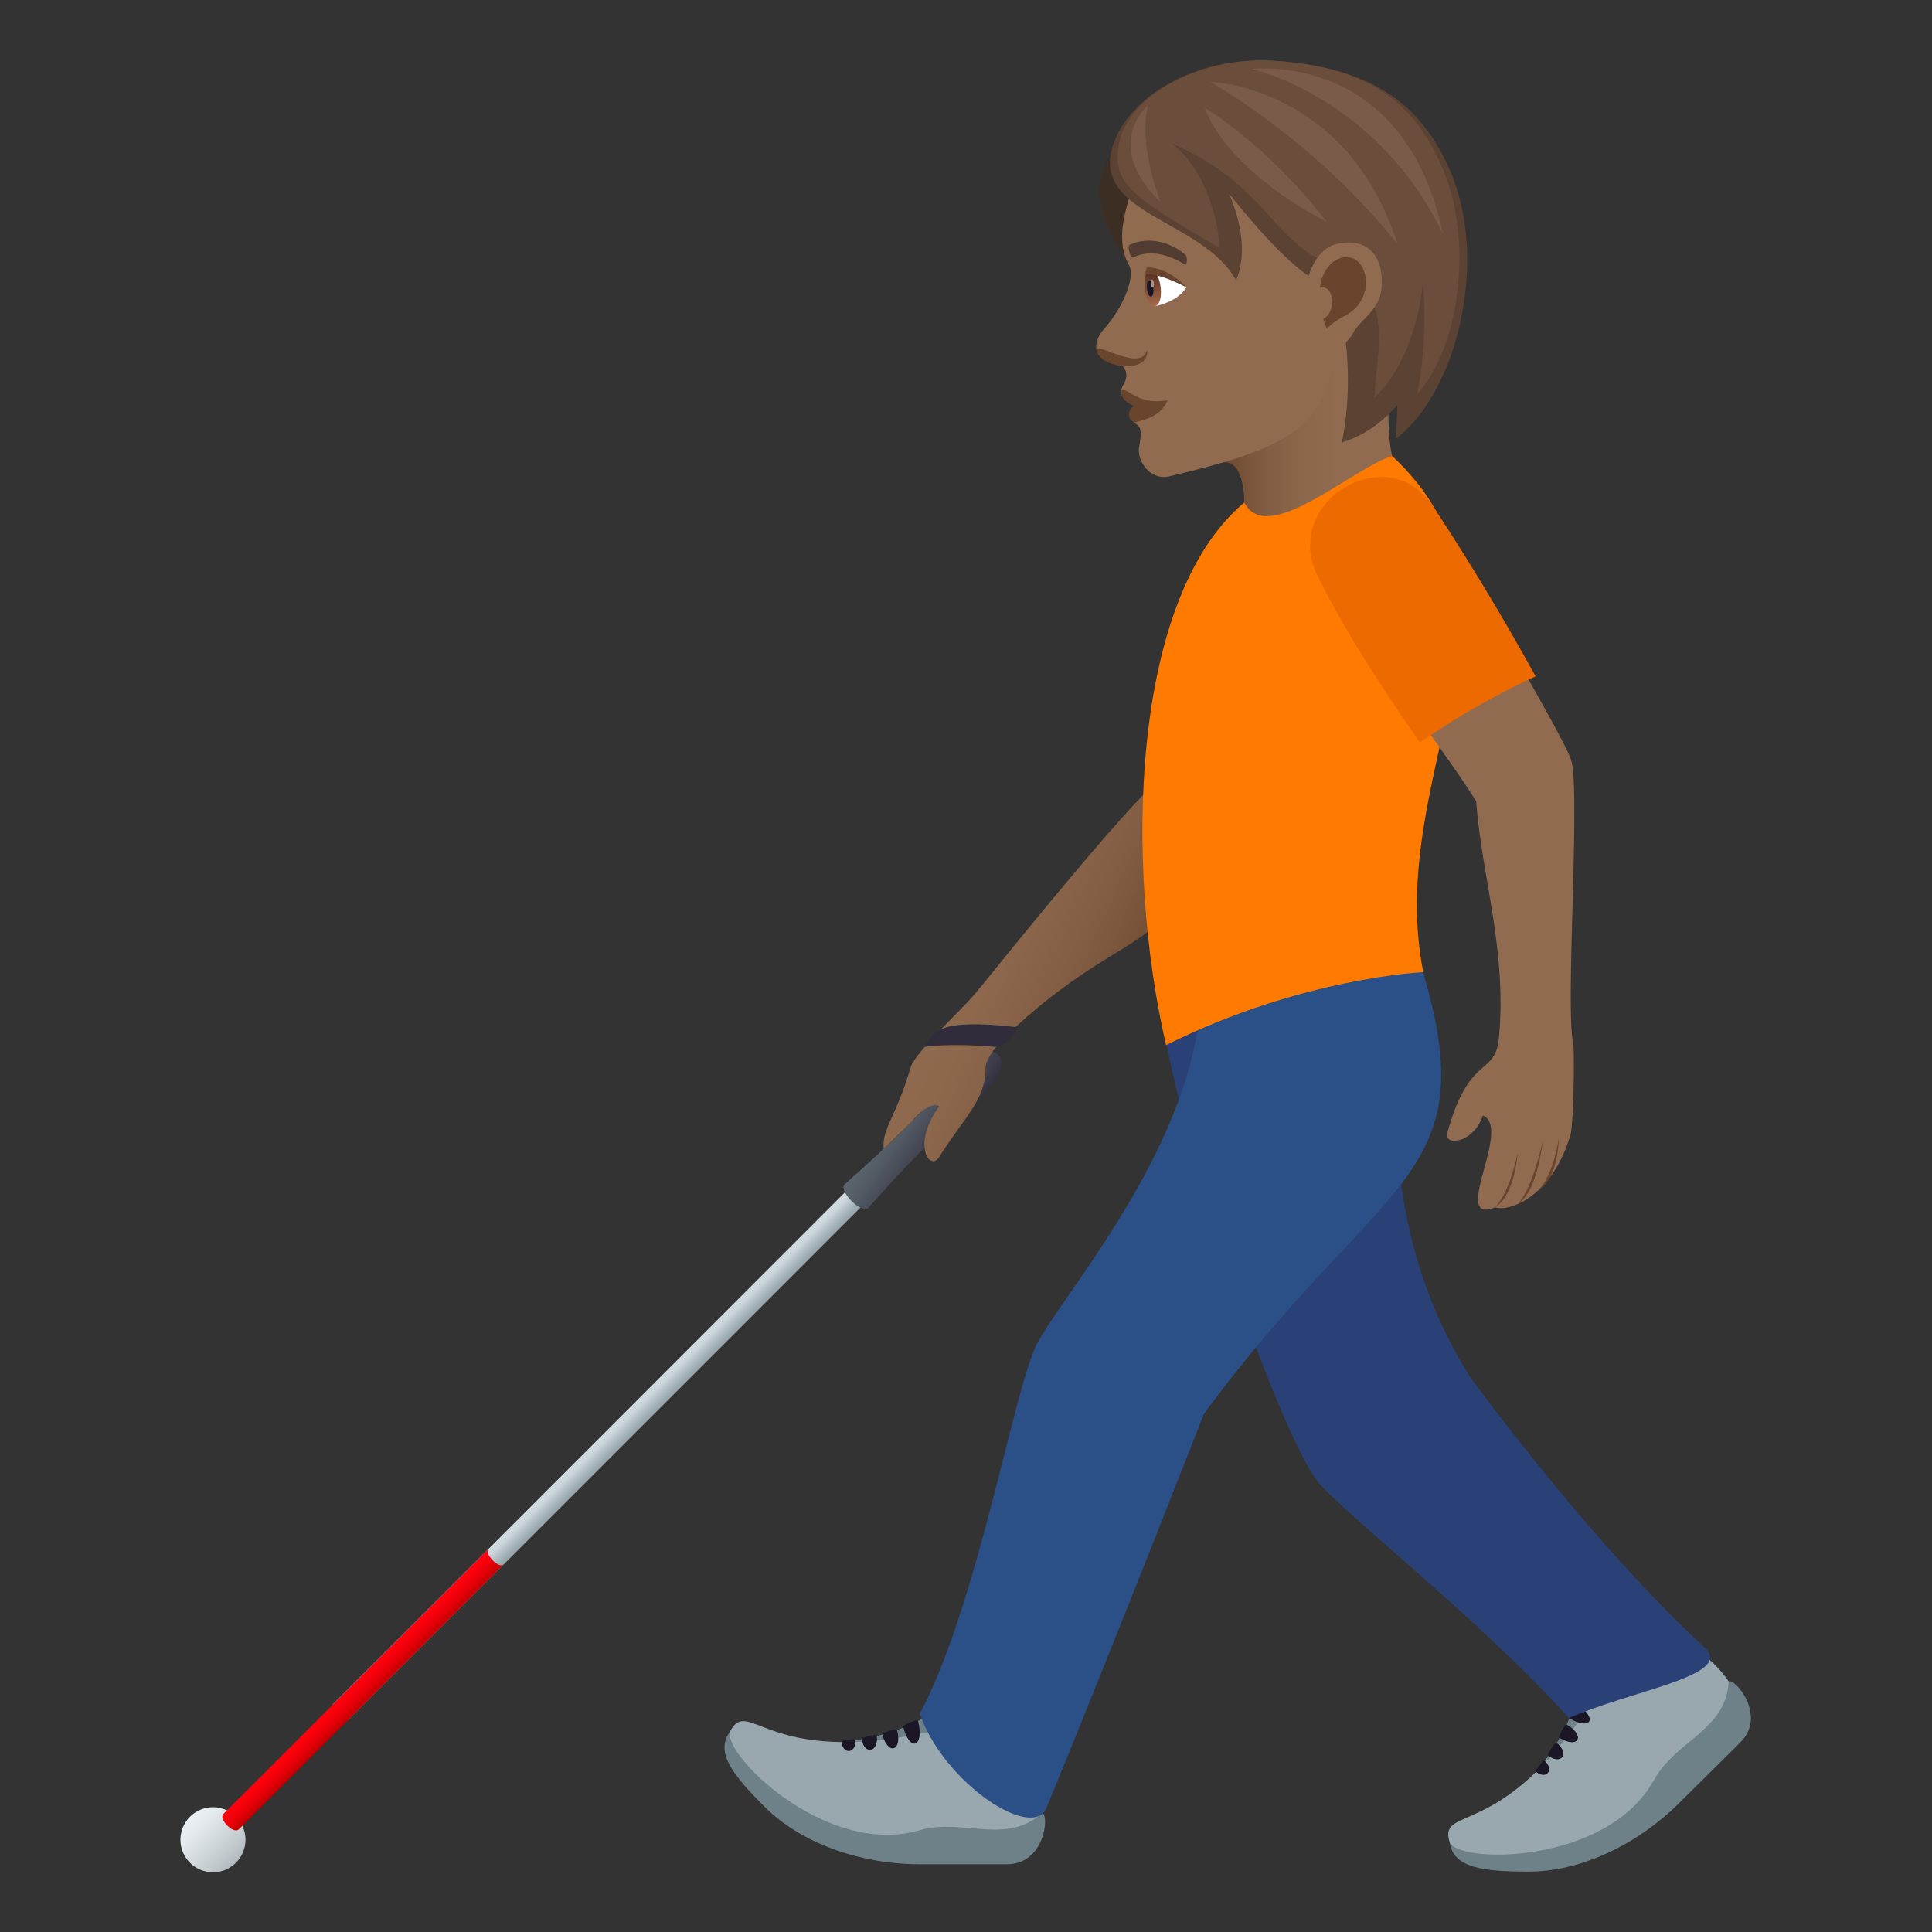 <svg xmlns="http://www.w3.org/2000/svg" xml:space="preserve" style="enable-background:new 0 0 64 64" viewBox="0 0 64 64"><rect x="0" y="0" width="64" height="64" fill="#333333" stroke="none"/><linearGradient id="a" x1="-583.738" x2="-581.585" y1="-265.139" y2="-265.139" gradientTransform="rotate(45.001 -681.374 609.774)" gradientUnits="userSpaceOnUse"><stop offset="0" style="stop-color:#ecf1f5"/><stop offset=".272" style="stop-color:#e1e7eb"/><stop offset=".742" style="stop-color:#c5ccd0"/><stop offset="1" style="stop-color:#b3babf"/></linearGradient><path d="M7.838 61.684a1.077 1.077 0 1 1-1.523-1.522 1.077 1.077 0 0 1 1.523 1.522z" style="fill:url(#a)"/><linearGradient id="b" x1="-126.056" x2="-125.515" y1="125.22" y2="125.22" gradientTransform="rotate(45.001 39.985 262.461)" gradientUnits="userSpaceOnUse"><stop offset=".085" style="stop-color:#cfd8dd"/><stop offset=".891" style="stop-color:#a0aeb4"/><stop offset="1" style="stop-color:#99a8ae"/></linearGradient><path d="m28.747 39.759-.51-.51S15.16 52.338 11.047 56.44c-.247.25.262.76.512.51 4.123-4.12 17.188-17.191 17.188-17.191z" style="fill:url(#b)"/><linearGradient id="c" x1="-126.156" x2="-125.434" y1="136.287" y2="136.287" gradientTransform="rotate(45.001 39.985 262.461)" gradientUnits="userSpaceOnUse"><stop offset="0" style="stop-color:#ff000e"/><stop offset=".234" style="stop-color:#fa000d"/><stop offset=".501" style="stop-color:#ec000a"/><stop offset=".784" style="stop-color:#d60005"/><stop offset="1" style="stop-color:#bf0000"/></linearGradient><path d="M16.686 51.822c-.167.169-.647-.368-.514-.501l-8.773 8.77c-.17.17.34.68.511.509l8.776-8.778z" style="fill:url(#c)"/><linearGradient id="d" x1="-99.193" x2="-97.084" y1="82.143" y2="82.143" gradientTransform="rotate(35 37.278 263.879)" gradientUnits="userSpaceOnUse"><stop offset="0" style="stop-color:#5b666e"/><stop offset=".3" style="stop-color:#525a64"/><stop offset=".839" style="stop-color:#3c3b49"/><stop offset="1" style="stop-color:#343040"/></linearGradient><path d="M28.77 40.01c-.211.236-1.023-.572-.784-.782 1.394-1.232 2.724-2.51 3.924-3.924.971-1.052 1.84-.187.785.782-1.416 1.2-2.694 2.53-3.925 3.924z" style="fill:url(#d)"/><linearGradient id="e" x1="38.115" x2="30.539" y1="33.985" y2="30.633" gradientUnits="userSpaceOnUse"><stop offset="0" style="stop-color:#69452d"/><stop offset=".078" style="stop-color:#6f4b33"/><stop offset=".371" style="stop-color:#825d43"/><stop offset=".674" style="stop-color:#8d684d"/><stop offset="1" style="stop-color:#916b50"/></linearGradient><path d="M38.168 26.026c-1.668 1.646-5.398 6.336-5.875 6.902-.46.55-1.982 1.924-2.13 2.44-.477 1.64-.946 1.996-.891 2.687l.935-.906s.553-.703.906-.504c-.927 1.287-.308 2.18.004 1.678.803-1.299 1.543-1.881 1.53-2.941-.004-.43.697-1.083.996-1.36 2.167-2.01 3.792-2.573 4.626-3.367 0 0-.069-4.697-.1-4.63z" style="fill:url(#e)"/><path d="M33.022 34.682c.209.018.853-.635.62-.66-2.558-.29-2.747.158-3.011.66 0 0 .688-.142 2.39 0z" style="fill:#302c3b"/><path d="M37.7 9.072c-.28-2.21 2.288-3.303.714-5.15-2.73 1.17-2.323 3.3-.714 5.15z" style="fill:#3d2e24"/><linearGradient id="f" x1="46.117" x2="40.279" y1="14.075" y2="14.075" gradientUnits="userSpaceOnUse"><stop offset=".307" style="stop-color:#916b50"/><stop offset=".519" style="stop-color:#8c674c"/><stop offset=".756" style="stop-color:#7f5a40"/><stop offset="1" style="stop-color:#69452d"/></linearGradient><path d="M40.28 15.385c.833-.376.938.824.938 1.26 0 1.389 2.24.693 4.899-1.54-.175-.64-.124-2.38-.124-2.38-1.218-3.772-2.993-1.569-5.714 2.66z" style="fill:url(#f)"/><path d="M37.757 5.59c-.26.727-.928 2.176-.367 3.173.251.446-.243 1.5-.823 2.14-.252.276-.328.636-.175.843.234.316.63.139.806.379.287.39-.057.636-.056.806 0 0 1.004.171.424 1.066.101.102.32.058.171.787-.098.481.373 1.144.99.998 3.898-.924 5.187-1.568 5.537-4.232.562-4.272 1.563-8.805-6.507-5.96z" style="fill:#916b50"/><path d="M37.142 12.931c-.067.477.872.84 1.535.33-1.043.166-1.267-.423-1.535-.33z" style="fill:#69452d"/><path d="M37.568 13.444c-.237.17-.224.424-.002.553.454-.107.907-.25 1.111-.735-.52.275-1.11.182-1.11.182zm-1.235-1.819c.092.56 1.747.803 1.672-.04-.217.79-1.731-.324-1.672.04z" style="fill:#69452d"/><path d="M39.301 9.519c-.315.508-1.048.626-1.048.626-.26-.227-.286-.781-.215-1.084.38-.06 1.264.458 1.264.458z" style="fill:#fff"/><linearGradient id="g" x1="-39.77" x2="-39.77" y1="12.155" y2="10.918" gradientTransform="matrix(.574 -.061 .106 .994 59.787 -4.367)" gradientUnits="userSpaceOnUse"><stop offset="0" style="stop-color:#a6694a"/><stop offset="1" style="stop-color:#4f2a1e"/></linearGradient><path d="M37.93 9.591c.068.777.602.72.52-.055-.077-.72-.606-.943-.52.055z" style="fill:url(#g)"/><path d="M37.995 9.562c.039.366.248.344.21-.022-.037-.34-.246-.317-.21.022z" style="fill:#1a1626"/><path d="M38.12 9.393c.019.182.123.171.103-.01-.018-.17-.122-.159-.104.01z" style="fill:#ab968c"/><path d="M39.302 9.519c-.443-.479-.955-.673-1.311-.658-.07.164-.035.232-.035.232s.317-.103 1.346.426z" style="fill:#69452d"/><path d="M39.267 8.44c-.414-.364-1.151-.647-1.84-.334-.099.045.022.457.102.422.529-.237 1.057-.16 1.72.23.078.045.1-.246.018-.318z" style="fill:#523c31"/><path d="M48.027 5.634c-.969-2.212-2.609-3.407-5.79-3.618-2.577-.172-4.819 1.138-5.366 2.791-.766 2.304 2.98 2.469 4.071 4.476 0 0 .574-1.04-.236-2.88 1.694 2.116 2.627 2.88 3.549 3.23.482 1.77.495 3.543.196 5.022.701-.203 1.327-.65 1.838-1.238a30.9 30.9 0 0 1-.053 1.12c2.029-1.529 3.102-5.909 1.791-8.903z" style="fill:#5c4233"/><path d="M47.848 5.722c-.896-2.243-2.43-3.496-5.61-3.706-2.578-.172-4.86 1.224-5.155 2.687-.273 1.354.312 1.76 3.323 3.515 0 0-.08-2.226-1.57-3.461 3.106 1.365 3.282 3.214 5.228 4.007 2.205.899 1.544 2.742 1.466 4.406 1.419-1.328 1.604-3.777 1.604-3.777s.19 1.706-.184 3.658c1.474-1.659 1.788-5.1.898-7.33z" style="fill:#6b4d3c"/><path d="M44.284 8.081c-1.185.26-1.463 2.88-.55 3.43.128.078.785.136 1.107-.51.18-.357.852-.73.922-1.426.091-.893-.301-1.753-1.48-1.494z" style="fill:#916b50"/><path d="M44.363 8.564c-.3.106-.572.45-.642.969.498-.13.546.835.11 1.026.034.113.074.228.126.347.362-.478.87-.378 1.187-1.058.287-.614-.037-1.545-.781-1.284z" style="fill:#69452d"/><path d="M34.528 60.056c.233.086.083 1.7-1.17 1.7h-2.876c-2.053 0-3.974-.736-5.126-1.877-1.103-1.093-1.682-1.85-1.165-2.53 5.236 1.957 9.979 2.575 10.337 2.707zM31.36 56.49c1.002.428-.162 2.32-3.903 1.26 2.814-.196 3.722-1.337 3.903-1.26z" style="fill:#6e8189"/><path d="M34.224 57.488c.172.293.527 1.531.304 2.568-1.211 1.087-2.64.157-4.06.572-3.146.918-6.643-2.62-6.267-3.3.62-1.116 1.232 1.205 6.555.048 1.915-.417 3.298-.181 3.468.112z" style="fill:#99a8ae"/><path d="M29.92 57.208c.221.856.712.658.491-.198-.018-.072-.51.126-.49.198zm-.69.249c.183.706.668.555.486-.15-.016-.06-.501.091-.486.15zm-.687.143c.08.559.582.447.501-.113-.007-.046-.508.066-.502.112zm-.666.09c.037.458.5.398.462-.061-.003-.038-.465.022-.462.06z" style="fill:#1a1626"/><path d="M57.264 55.7c.226-.102 1.272 1.144.385 2.022l-2.033 2.014C54.164 61.174 52.281 62 50.652 62c-1.56 0-2.51-.13-2.63-.972 5.1-2.285 8.894-5.169 9.242-5.327zm-4.786-.302c1.014-.4 1.541 1.753-1.86 3.625 1.85-2.11 1.677-3.552 1.86-3.625z" style="fill:#6e8189"/><path d="M55.216 54.097c.33.087 1.465.714 2.048 1.603-.081 1.617-1.756 1.961-2.464 3.249-1.568 2.853-6.567 2.8-6.785 2.056-.36-1.223 1.73-.011 4.668-4.558 1.057-1.636 2.203-2.437 2.533-2.35z" style="fill:#99a8ae"/><path d="M51.972 56.914c.768.45.974-.034.206-.484-.064-.038-.27.446-.206.484zm-.309.659c.632.372.868-.075.235-.446-.053-.032-.289.416-.235.446zm-.385.583c.456.34.73-.091.274-.43-.038-.029-.313.401-.274.43zm-.407.529c.354.299.638-.068.284-.366-.03-.025-.313.341-.284.366z" style="fill:#1a1626"/><path d="M47.003 31.765c-8.4-1.226-8.376 2.776-8.376 2.776 1.232 6.002 4.02 13.296 5.03 14.543.845 1.04 5.38 4.57 8.315 7.83 2.054-.915 5.502-1.41 4.501-2.331-3.808-3.504-7.768-8.958-7.768-8.958-2.791-4.418-2.94-9.706-1.702-13.86z" style="fill:#2a4178"/><path d="M47.003 31.765s-5.336-2.567-7.318 2.238c-.679 4.633-4.668 9.125-5.367 10.58-.762 1.59-1.96 8.652-3.85 12.187.802 2.308 3.746 4.223 4.198 3.122 2.164-5.269 5.218-13.057 5.218-13.057 5.991-8.127 9.462-7.689 7.12-15.07z" style="fill:#2b4f87"/><path d="M47.147 32.205s-4.015.166-8.52 2.416c-1.36-5.857-1.214-14.788 2.591-17.975.761 1.48 3.539-1.11 4.899-1.541 5.119 4.77-.271 10.498 1.03 17.1z" style="fill:#ff7a00"/><path d="M52.038 25.152c-.182-.502-1.218-2.333-2.262-4.131a63.13 63.13 0 0 0-3.5 1.816c1.02 1.365 2.07 2.813 2.625 3.71.18 2.476 1.03 4.95.75 7.856-.127 1.259-.991.5-1.71 3.14-.113.414.862.36 1.18-.591.988.398-1.1 3.638.401 3.045.543.156 1.932-.422 2.506-2.422.092-.324.144-2.747.078-3.07-.251-1.248.259-8.469-.068-9.353z" style="fill:#916b50"/><path d="M50.272 38.2s-.253 1.306-.75 1.796c.67-.406.75-1.796.75-1.796zm.83-.395s-.333 1.592-.83 2.083c.67-.406.83-2.083.83-2.083zm.533-.09s-.173 1.217-.67 1.708c.67-.406.67-1.708.67-1.708z" style="fill:#69452d"/><path d="M50.868 22.405a83.159 83.159 0 0 0-3.387-5.621c-1.503-2.296-5.049-.164-3.83 2.301.66 1.341 1.714 3.123 3.39 5.51a25.218 25.218 0 0 1 3.827-2.19z" style="fill:#ed6a00"/><path d="M47.793 7.739c-1.27-6.091-6.322-5.454-6.322-5.454s4.143.924 6.322 5.454z" style="fill:#7a5b49"/><path d="M46.291 8.081c-1.663-5.239-6.2-5.368-6.2-5.368s3.408 1.877 6.2 5.368zm-7.845-1.379c-.78-2.099-.42-3.203-.42-3.203s-1.546 1.275.42 3.203zm5.51.656c-1.939-2.536-4.044-3.788-4.044-3.788s.523 1.922 4.044 3.788z" style="fill:#7a5b49"/></svg>